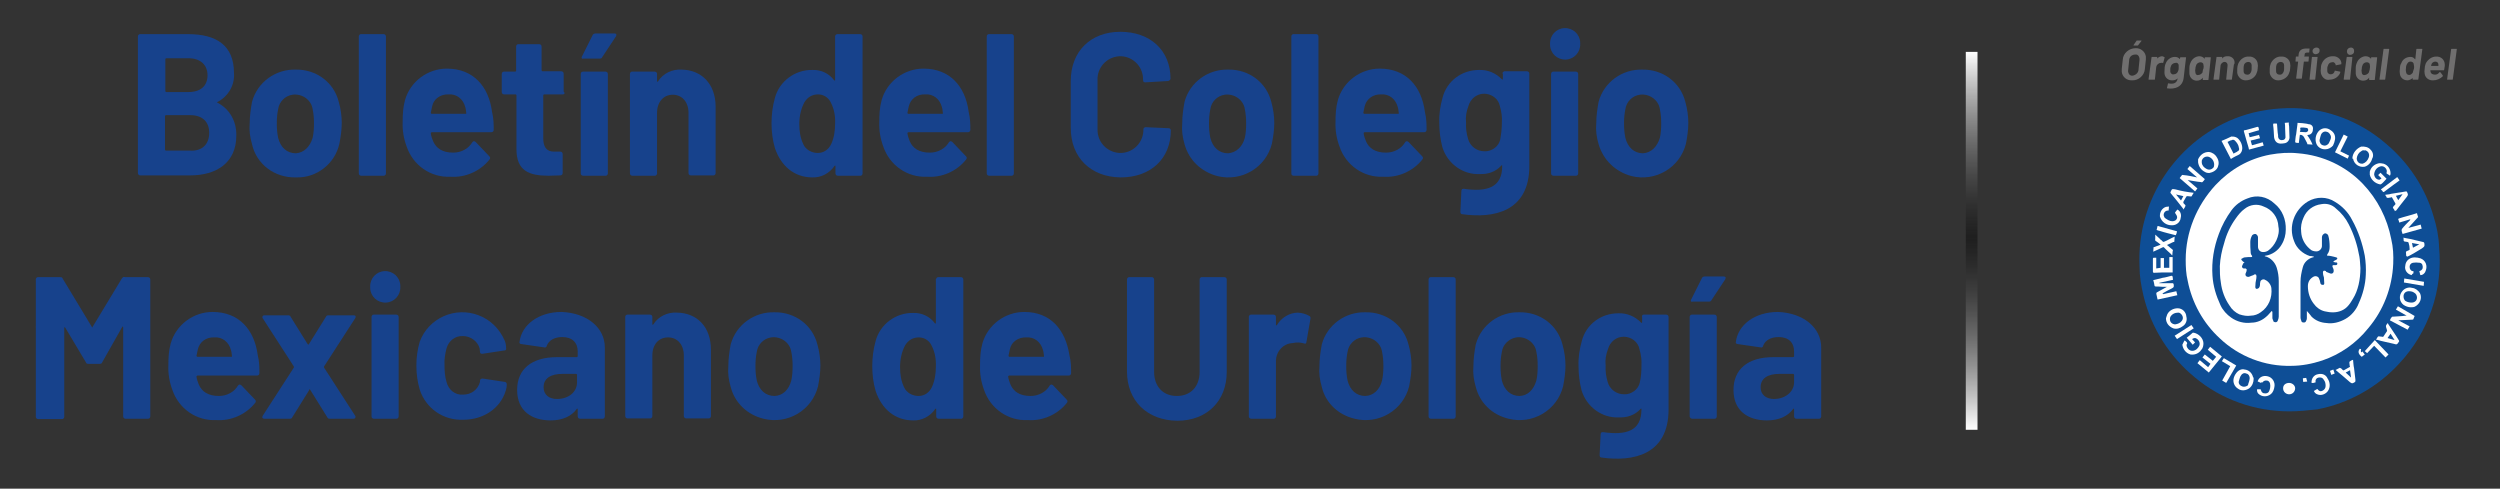 <?xml version="1.0" encoding="utf-8"?>
<!-- Generator: Adobe Illustrator 24.3.0, SVG Export Plug-In . SVG Version: 6.00 Build 0)  -->
<svg version="1.1" id="Layer_1" xmlns="http://www.w3.org/2000/svg" xmlns:xlink="http://www.w3.org/1999/xlink" x="0px" y="0px"
	 viewBox="0 0 746.9 146" style="enable-background:new 0 0 746.9 146;" xml:space="preserve">
<rect x="0" y="0" width="746.9" height="146" fill="#333333" stroke="none"/>
<style type="text/css">
	.st0{fill:#17428C;}
	.st1{fill:#706F6F;}
	.st2{fill:url(#SVGID_1_);}
	.st3{fill:url(#SVGID_2_);}
	.st4{fill:#0E4E96;}
	.st5{fill:#FFFFFF;}
</style>
<g id="Layer_2_1_">
	<g id="Capa_1">
		<g>
			<path class="st0" d="M65,30.7c3.7,1.9,5.7,5.7,5.6,9.8c0,8.2-6,11.9-13.8,11.9H41.9c-0.4,0-0.7-0.3-0.7-0.7l0,0V10.9
				c0-0.4,0.3-0.7,0.6-0.7l0,0h14.4c8.5,0,13.7,3.4,13.7,11.6c0.3,3.7-1.8,7.1-5,8.7C64.8,30.6,64.8,30.6,65,30.7z M49.4,17.8v9.4
				c0,0.1,0.1,0.3,0.3,0.3l0,0h6.6c3.7,0,5.7-1.9,5.7-5s-2.1-5.1-5.7-5.1h-6.6C49.4,17.5,49.4,17.5,49.4,17.8L49.4,17.8z M62.5,39.7
				c0-3.4-2.1-5.3-5.7-5.3h-7.2c-0.1,0-0.3,0.1-0.3,0.3l0,0v10c0,0.1,0.1,0.3,0.3,0.3l0,0h7.2C60.4,45.2,62.5,43.1,62.5,39.7
				L62.5,39.7z"/>
			<path class="st0" d="M75.3,43.1c-0.6-2.1-0.9-4.1-0.7-6.2c0-2.2,0.3-4.3,0.7-6.5c1.6-5.9,7.1-9.8,13.1-9.6
				c6-0.1,11.3,3.7,12.8,9.6c0.6,2.1,0.9,4.3,0.9,6.3c0,2.1-0.3,4.1-0.7,6.2c-1.3,6-6.8,10.3-12.9,10.1C82,53.2,76.6,49,75.3,43.1z
				 M93.4,41.2c0.3-1.3,0.4-2.8,0.4-4.3c0-1.5-0.1-2.9-0.4-4.3c-0.4-2.8-3.2-4.7-6-4.3c-2.2,0.3-4,2.1-4.3,4.3
				c-0.3,1.5-0.4,2.8-0.4,4.3c0,1.5,0.1,2.8,0.4,4.3c0.7,2.8,2.6,4.6,5.3,4.6C90.9,45.6,92.6,43.8,93.4,41.2z"/>
			<path class="st0" d="M107.2,51.8V10.9c0-0.4,0.3-0.7,0.6-0.7l0,0h6.8c0.4,0,0.7,0.3,0.7,0.7l0,0v40.9c0,0.4-0.3,0.7-0.6,0.7l0,0
				h-6.8C107.5,52.5,107.2,52.2,107.2,51.8L107.2,51.8z"/>
			<path class="st0" d="M147.5,38.8c0,0.4-0.3,0.7-0.7,0.7l0,0h-17.8c-0.1,0-0.3,0.1-0.3,0.3c0.1,0.9,0.4,1.6,0.7,2.4
				c0.9,2.1,2.8,3.4,6,3.4c2.4,0,4.6-1.2,5.7-3.1c0.3-0.4,0.6-0.4,1-0.1l4.1,4.3c0.3,0.3,0.3,0.7,0,1l0,0c-2.8,3.5-7.2,5.4-11.6,5.1
				c-5.9,0.3-11.2-3.4-13.1-9c-0.9-2.4-1.3-4.9-1.2-7.4c0-2.2,0.1-4.3,0.7-6.5c1.6-5.6,6.8-9.4,12.5-9.4c7.9,0,12.5,5.3,13.5,12.9
				C147.5,35.5,147.5,37.2,147.5,38.8z M129.1,31.8c-0.1,0.6-0.3,1.3-0.4,1.9c0,0.1,0.1,0.3,0.3,0.3l0,0h10c0.1,0,0.3,0,0.3-0.1
				v-0.1c-0.1-0.7-0.1-1.2-0.3-1.8c-0.6-2.4-2.6-4-5-3.8C131.6,28.1,129.5,29.6,129.1,31.8L129.1,31.8z"/>
			<path class="st0" d="M168.2,28.2h-5.6c-0.1,0-0.3,0.1-0.3,0.3l0,0v12.8c0,2.6,1,4,3.2,4h1.9c0.4,0,0.7,0.3,0.7,0.7l0,0v5.7
				c0,0.4-0.3,0.7-0.7,0.7l0,0c-1.2,0-2.4,0.1-3.5,0.1c-5.9,0-9.6-1.5-9.6-7.9V28.5c0-0.1-0.1-0.3-0.3-0.3l0,0h-3.4
				c-0.4,0-0.7-0.3-0.7-0.7l0,0v-5.4c0-0.4,0.3-0.7,0.6-0.7l0,0h3.4c0.1,0,0.3-0.1,0.3-0.3l0,0v-7.2c0-0.4,0.3-0.7,0.6-0.7l0,0h6.3
				c0.4,0,0.7,0.3,0.7,0.7l0,0V21c0,0.1,0.1,0.3,0.3,0.3l0,0h5.6c0.4,0,0.7,0.3,0.7,0.7l0,0v5.4C168.9,27.8,168.6,28.2,168.2,28.2
				L168.2,28.2z"/>
			<path class="st0" d="M173.5,51.8V22.1c0-0.4,0.3-0.7,0.6-0.7l0,0h6.8c0.4,0,0.7,0.3,0.7,0.7l0,0v29.7c0,0.4-0.3,0.7-0.6,0.7l0,0
				h-6.8C173.8,52.5,173.5,52.2,173.5,51.8L173.5,51.8z M173.9,16.8l3.1-6.2c0.1-0.3,0.4-0.6,0.9-0.6h5.7c0.6,0,0.7,0.4,0.4,0.9
				l-4.1,6.2c-0.1,0.3-0.4,0.4-0.7,0.4h-4.9C173.8,17.7,173.6,17.2,173.9,16.8z"/>
			<path class="st0" d="M213.8,31.9v19.8c0,0.4-0.3,0.7-0.6,0.7l0,0h-6.8c-0.4,0-0.7-0.3-0.7-0.7l0,0V33.7c0-3.2-1.9-5.4-4.7-5.4
				c-2.8,0-4.7,2.2-4.7,5.4v18.1c0,0.4-0.3,0.7-0.6,0.7l0,0h-6.8c-0.4,0-0.7-0.3-0.7-0.7l0,0V22.1c0-0.4,0.3-0.7,0.6-0.7l0,0h6.8
				c0.4,0,0.7,0.3,0.7,0.7l0,0v2.1c0,0.3,0.1,0.3,0.3,0.1c1.5-2.4,4.3-3.7,7.1-3.5C209.5,20.9,213.8,25,213.8,31.9z"/>
			<path class="st0" d="M250.2,10.2h6.8c0.4,0,0.7,0.3,0.7,0.7l0,0v40.9c0,0.4-0.3,0.7-0.6,0.7l0,0h-6.8c-0.4,0-0.7-0.3-0.7-0.7l0,0
				v-2.1c0-0.3-0.1-0.3-0.3-0.1c-1.5,2.2-4,3.5-6.6,3.4c-5.4,0-9.4-3.4-11.2-8.8c-0.7-2.4-1-4.9-1-7.4s0.3-5,1-7.5
				c1.3-5,6-8.5,11.2-8.4c2.5-0.1,5,1,6.5,3.1c0.1,0.1,0.3,0.1,0.3-0.1V10.9C249.5,10.5,249.8,10.2,250.2,10.2L250.2,10.2z
				 M249.5,36.9c0.1-2.2-0.3-4.4-1.3-6.3c-0.7-1.5-2.2-2.4-3.8-2.4c-1.8,0-3.2,0.9-4.1,2.4c-1,1.9-1.5,4.1-1.5,6.5
				c0,2.1,0.3,4.1,1.2,6c0.7,1.6,2.5,2.6,4.3,2.6s3.2-1,4-2.6C249.2,41.2,249.5,39,249.5,36.9z"/>
			<path class="st0" d="M289.9,38.8c0,0.4-0.3,0.7-0.7,0.7l0,0h-17.8c-0.1,0-0.3,0.1-0.3,0.3c0.1,0.9,0.4,1.6,0.7,2.4
				c0.9,2.1,2.8,3.4,6,3.4c2.4,0,4.6-1.2,5.7-3.1c0.3-0.4,0.6-0.4,1-0.1l4.1,4.3c0.3,0.3,0.3,0.7,0,1l0,0c-2.8,3.5-7.2,5.4-11.6,5.1
				c-5.9,0.3-11.2-3.4-13.1-9c-0.9-2.4-1.3-4.9-1.2-7.4c0-2.2,0.1-4.3,0.7-6.5c1.6-5.6,6.8-9.4,12.5-9.4c7.9,0,12.5,5.3,13.5,12.9
				C289.9,35.5,289.9,37.2,289.9,38.8z M271.5,31.8c-0.1,0.6-0.3,1.3-0.4,1.9c0,0.1,0.1,0.3,0.3,0.3l0,0h10c0.1,0,0.3,0,0.3-0.1
				v-0.1c-0.1-0.7-0.1-1.2-0.3-1.8c-0.6-2.4-2.6-4-5-3.8C273.9,28.1,272,29.6,271.5,31.8L271.5,31.8z"/>
			<path class="st0" d="M294.8,51.8V10.9c0-0.4,0.3-0.7,0.6-0.7l0,0h6.8c0.4,0,0.7,0.3,0.7,0.7l0,0v40.9c0,0.4-0.3,0.7-0.6,0.7l0,0
				h-6.8C295.1,52.5,294.8,52.2,294.8,51.8L294.8,51.8z"/>
			<path class="st0" d="M319.9,38.2v-14c0-8.8,5.9-14.7,14.8-14.7c9,0,15,5.6,15,14c0,0.3-0.3,0.6-0.7,0.7l-6.8,0.4
				c-0.4,0-0.7-0.1-0.7-0.7c0.1-3.8-2.8-6.9-6.5-7.1c-3.8-0.1-6.9,2.8-7.1,6.5c0,0.1,0,0.4,0,0.6v14.7c-0.1,3.8,2.8,6.9,6.6,7.1
				c3.8,0.1,6.9-2.8,7.1-6.6c0-0.1,0-0.3,0-0.4c0-0.3,0.1-0.6,0.6-0.7h0.1l6.8,0.3c0.3,0,0.6,0.1,0.7,0.6l0,0c0,8.5-6,14.1-15,14.1
				C325.9,52.9,319.9,47.1,319.9,38.2z"/>
			<path class="st0" d="M353.9,43.1c-0.6-2.1-0.9-4.1-0.7-6.2c0-2.2,0.3-4.3,0.7-6.5c1.6-5.9,7.1-9.8,13.1-9.6
				c6-0.1,11.3,3.7,12.8,9.6c0.6,2.1,0.9,4.3,0.9,6.3c0,2.1-0.3,4.1-0.7,6.2c-1.8,7.2-9.1,11.5-16.3,9.7
				C358.8,51.3,355.2,47.8,353.9,43.1L353.9,43.1z M371.9,41.2c0.3-1.3,0.4-2.8,0.4-4.3c0-1.5-0.1-2.9-0.4-4.3
				c-0.4-2.8-3.2-4.7-6-4.3c-2.2,0.3-4,2.1-4.3,4.3c-0.3,1.5-0.4,2.8-0.4,4.3c0,1.5,0.1,2.8,0.4,4.3c0.7,2.8,2.6,4.6,5.3,4.6
				C369.4,45.6,371.2,43.8,371.9,41.2z"/>
			<path class="st0" d="M385.8,51.8V10.9c0-0.4,0.3-0.7,0.6-0.7l0,0h6.8c0.4,0,0.7,0.3,0.7,0.7l0,0v40.9c0,0.4-0.3,0.7-0.6,0.7l0,0
				h-6.8C386,52.5,385.8,52.2,385.8,51.8L385.8,51.8z"/>
			<path class="st0" d="M426.2,38.8c0,0.4-0.3,0.7-0.7,0.7l0,0h-17.8c-0.1,0-0.3,0.1-0.3,0.3c0.1,0.9,0.4,1.6,0.7,2.4
				c0.9,2.1,2.8,3.4,6,3.4c2.4,0,4.6-1.2,5.7-3.1c0.3-0.4,0.6-0.4,1-0.1l4.1,4.3c0.3,0.3,0.3,0.7,0,1l0,0c-2.8,3.5-7.2,5.4-11.6,5.1
				c-5.9,0.3-11.2-3.4-13.1-9c-0.9-2.4-1.3-4.9-1.2-7.4c0-2.2,0.1-4.3,0.7-6.5c1.6-5.6,6.8-9.4,12.5-9.4c7.9,0,12.5,5.3,13.5,12.9
				C426.2,35.5,426.2,37.2,426.2,38.8z M407.7,31.8c-0.1,0.6-0.3,1.3-0.4,1.9c0,0.1,0.1,0.3,0.3,0.3l0,0h10c0.1,0,0.3,0,0.3-0.1
				v-0.1c-0.1-0.7-0.1-1.2-0.3-1.8c-0.6-2.4-2.6-4-5-3.8C410.2,28.1,408.2,29.6,407.7,31.8z"/>
			<path class="st0" d="M449.4,21.3h6.8c0.4,0,0.7,0.3,0.7,0.7l0,0v27.6c0,13.7-10.7,15.7-20,14.4c-0.4,0-0.6-0.3-0.6-0.7l0.3-6.2
				c0-0.6,0.3-0.7,0.7-0.7c6.9,1,11.5-0.3,11.5-6.8c0-0.3-0.1-0.3-0.3-0.1c-1.6,1.8-4,2.6-6.3,2.5c-5.1,0.3-9.8-3.1-11.3-8.1
				c-0.6-2.4-0.9-4.7-0.9-7.2c-0.1-2.6,0.3-5.1,1-7.6c1.3-4.9,5.7-8.2,10.9-8.2c2.5-0.1,5,0.9,6.8,2.8c0.1,0.1,0.3,0.1,0.3-0.1v-1.5
				C448.7,21.8,449,21.5,449.4,21.3C449.3,21.3,449.3,21.3,449.4,21.3z M448.7,36.6c0.1-1.6-0.1-3.2-0.6-4.9
				c-0.4-2.2-2.5-3.7-4.7-3.7s-4.1,1.5-4.7,3.7c-0.6,1.6-0.9,3.2-0.7,4.9c-0.1,1.6,0.1,3.2,0.6,4.9c0.6,2.2,2.6,3.7,4.9,3.7
				c2.2,0.1,4.3-1.5,4.7-3.5C448.5,40,448.7,38.4,448.7,36.6L448.7,36.6z"/>
			<path class="st0" d="M463.1,13.1c-0.1-2.5,1.8-4.6,4.3-4.7c2.5-0.1,4.6,1.8,4.7,4.3c0,0.1,0,0.3,0,0.4c0.1,2.5-1.8,4.6-4.3,4.7
				c-2.5,0.1-4.6-1.8-4.7-4.3C463.1,13.4,463.1,13.3,463.1,13.1z M463.4,51.8V22.1c0-0.4,0.3-0.7,0.6-0.7l0,0h6.8
				c0.4,0,0.7,0.3,0.7,0.7l0,0v29.7c0,0.4-0.3,0.7-0.6,0.7l0,0h-6.8C463.7,52.5,463.4,52.2,463.4,51.8L463.4,51.8z"/>
			<path class="st0" d="M477.6,43.1c-0.6-2.1-0.9-4.1-0.7-6.2c0-2.2,0.3-4.3,0.7-6.5c1.6-5.9,7.1-9.8,13.1-9.6
				c6-0.1,11.3,3.7,12.8,9.6c0.6,2.1,0.9,4.3,0.9,6.3c0,2.1-0.3,4.1-0.7,6.2c-1.8,7.2-9.1,11.5-16.3,9.7
				C482.6,51.3,479,47.8,477.6,43.1L477.6,43.1z M495.9,41.2c0.3-1.3,0.4-2.8,0.4-4.3c0-1.5-0.1-2.9-0.4-4.3c-0.4-2.8-3.2-4.7-6-4.3
				c-2.2,0.3-4,2.1-4.3,4.3c-0.3,1.5-0.4,2.8-0.4,4.3c0,1.5,0.1,2.8,0.4,4.3c0.7,2.8,2.6,4.6,5.3,4.6
				C493.4,45.6,495.1,43.8,495.9,41.2L495.9,41.2z"/>
		</g>
		<g>
			<path class="st0" d="M37.4,82.8h6.8c0.4,0,0.7,0.3,0.7,0.7l0,0v40.9c0,0.4-0.3,0.7-0.6,0.7l0,0h-6.8c-0.4,0-0.7-0.3-0.7-0.7l0,0
				V97.8c0-0.3-0.3-0.3-0.3-0.1l-6,10.6c-0.1,0.3-0.4,0.4-0.7,0.4h-3.4c-0.3,0-0.7-0.1-0.7-0.4l-6.2-10.4c-0.1-0.3-0.3-0.1-0.3,0.1
				v26.5c0,0.4-0.3,0.7-0.6,0.7l0,0h-7.2c-0.4,0-0.7-0.3-0.7-0.7l0,0V83.5c0-0.4,0.3-0.7,0.6-0.7l0,0H18c0.3,0,0.7,0.1,0.7,0.4
				l8.7,14.4c0.1,0.3,0.3,0.3,0.3,0l8.7-14.4C36.6,82.9,36.9,82.6,37.4,82.8z"/>
			<path class="st0" d="M77.5,111.5c0,0.4-0.3,0.7-0.7,0.7l0,0H59c-0.1,0-0.3,0.1-0.3,0.3c0.1,0.9,0.4,1.6,0.7,2.4
				c0.9,2.1,2.8,3.4,6,3.4c2.4,0,4.6-1.2,5.7-3.1c0.3-0.4,0.6-0.4,1-0.1l4.1,4.3c0.3,0.3,0.3,0.7,0,1l0,0c-2.8,3.5-7.2,5.4-11.6,5.1
				c-5.9,0.3-11.2-3.4-13.1-9c-0.9-2.4-1.3-4.9-1.2-7.4c0-2.2,0.1-4.3,0.7-6.5c1.6-5.6,6.8-9.4,12.5-9.4c7.9,0,12.5,5.3,13.5,12.9
				C77.5,108.1,77.5,109.7,77.5,111.5z M59.1,104.4c-0.1,0.6-0.3,1.3-0.4,1.9c0,0.1,0.1,0.3,0.3,0.3l0,0h10c0.1,0,0.3,0,0.3-0.1
				v-0.1c-0.1-0.7-0.1-1.2-0.3-1.8c-0.6-2.4-2.6-4-5-3.8C61.5,100.7,59.6,102.2,59.1,104.4z"/>
			<path class="st0" d="M78.5,124.2l9.3-14.4c0-0.1,0-0.3,0-0.3l-9.3-14.4c-0.3-0.4,0-0.9,0.4-0.9h7.2c0.3,0,0.6,0.1,0.7,0.4
				l5.1,8.2c0.1,0.1,0.3,0.3,0.4,0l5.1-8.2c0.1-0.3,0.4-0.4,0.7-0.4h7.6c0.6,0,0.7,0.4,0.4,0.9l-9.3,14.4c0,0.1,0,0.3,0,0.3
				l9.3,14.4c0.3,0.4,0,0.9-0.4,0.9h-7.2c-0.3,0-0.6-0.1-0.7-0.4l-5.1-8.2c-0.1-0.3-0.3-0.3-0.3,0l-5.1,8.2
				c-0.1,0.3-0.4,0.4-0.7,0.4h-7.6C78.4,125.1,78.2,124.7,78.5,124.2z"/>
			<path class="st0" d="M110.6,85.7c-0.1-2.5,1.8-4.6,4.3-4.7c2.5-0.1,4.6,1.8,4.7,4.3c0,0.1,0,0.3,0,0.4c0.1,2.5-1.8,4.6-4.3,4.7
				c-2.5,0.1-4.6-1.8-4.7-4.3C110.6,86,110.6,85.9,110.6,85.7z M111,124.4V94.7c0-0.4,0.3-0.7,0.6-0.7l0,0h6.8
				c0.4,0,0.7,0.3,0.7,0.7l0,0v29.7c0,0.4-0.3,0.7-0.6,0.7l0,0h-6.8C111.3,125.1,111,124.8,111,124.4L111,124.4z"/>
			<path class="st0" d="M125.4,116.4c-0.7-2.4-1-4.7-1-7.2c0-2.4,0.3-4.7,1-7.1c2.6-7.1,10.6-10.6,17.6-7.9c3.5,1.3,6.3,4.1,7.8,7.6
				c0.3,0.7,0.4,1.5,0.4,2.2c0.1,0.3-0.1,0.7-0.4,0.7c0,0,0,0-0.1,0l-6.6,1c-0.4,0-0.7-0.1-0.7-0.6l-0.1-1c-0.6-2.2-2.8-3.7-5-3.7
				c-2.4-0.1-4.3,1.5-4.9,3.7c-0.4,1.6-0.7,3.2-0.6,5c0,1.6,0.1,3.4,0.6,5c0.6,2.4,2.6,4,5,3.8c2.4,0,4.4-1.5,5-3.8
				c0-0.1,0-0.3,0-0.3v-0.1c0-0.3,0.3-0.6,0.7-0.6h0.1l6.6,1c0.3,0,0.6,0.3,0.6,0.7c0,0,0,0,0,0.1c0,0.6-0.1,1.2-0.3,1.8
				c-1.6,5.4-6.8,8.7-12.6,8.7C132.5,125.7,127.2,122,125.4,116.4z"/>
			<path class="st0" d="M180.7,103.8v20.6c0,0.4-0.3,0.7-0.6,0.7l0,0h-6.8c-0.4,0-0.7-0.3-0.7-0.7l0,0v-2.1c0-0.3-0.1-0.3-0.3-0.1
				c-1.6,2.2-4.3,3.4-7.8,3.4c-5.6,0-10-2.8-10-9.1c0-6.2,4.3-9.8,11.9-9.8h5.9c0.1,0,0.3-0.1,0.3-0.3l0,0V105
				c0-2.6-1.6-4.3-4.6-4.3c-2.4,0-4,1-4.6,2.5c-0.1,0.4-0.3,0.7-0.7,0.6l-6.9-1c-0.4,0-0.7-0.3-0.6-0.6c0.6-5.1,5.6-9,12.6-9
				C175.4,93.5,180.7,97.9,180.7,103.8z M172.4,114.2V112c0-0.1-0.1-0.3-0.3-0.3l0,0H168c-3.4,0-5.6,1.3-5.6,4c0,2.2,1.6,3.5,4,3.5
				C169.8,119.2,172.4,117.2,172.4,114.2L172.4,114.2z"/>
			<path class="st0" d="M212.4,104.5v19.8c0,0.4-0.3,0.7-0.6,0.7l0,0h-6.8c-0.4,0-0.7-0.3-0.7-0.7l0,0v-18.1c0-3.2-1.9-5.4-4.7-5.4
				s-4.7,2.1-4.7,5.4v18.1c0,0.4-0.3,0.7-0.6,0.7l0,0h-6.8c-0.4,0-0.7-0.3-0.7-0.7l0,0V94.7c0-0.4,0.3-0.7,0.6-0.7l0,0h6.8
				c0.4,0,0.7,0.3,0.7,0.7l0,0v2.1c0,0.3,0.1,0.3,0.3,0.1c1.5-2.4,4.3-3.7,7.1-3.5C208.2,93.5,212.4,97.6,212.4,104.5z"/>
			<path class="st0" d="M218.3,115.6c-0.6-2.1-0.9-4.1-0.7-6.2c0-2.2,0.3-4.3,0.7-6.5c1.6-5.9,7.1-9.8,13.1-9.6
				c6-0.1,11.3,3.7,12.8,9.6c0.6,2.1,0.9,4.3,0.9,6.3s-0.3,4.1-0.7,6.2c-1.8,7.2-9.1,11.5-16.3,9.7
				C223.2,123.9,219.5,120.3,218.3,115.6L218.3,115.6z M236.4,113.7c0.3-1.3,0.4-2.8,0.4-4.3s-0.1-2.9-0.4-4.3
				c-0.4-2.8-3.2-4.7-6-4.3c-2.2,0.3-4,2.1-4.3,4.3c-0.3,1.5-0.4,2.8-0.4,4.3s0.1,2.8,0.4,4.3c0.7,2.8,2.6,4.6,5.3,4.6
				C233.9,118.2,235.7,116.4,236.4,113.7z"/>
			<path class="st0" d="M280.3,82.8h6.8c0.4,0,0.7,0.3,0.7,0.7l0,0v40.9c0,0.4-0.3,0.7-0.6,0.7l0,0h-6.8c-0.4,0-0.7-0.3-0.7-0.7l0,0
				v-2.1c0-0.3-0.1-0.3-0.3-0.1c-1.5,2.2-4,3.5-6.6,3.4c-5.4,0-9.4-3.4-11.2-8.8c-0.7-2.4-1-4.9-1-7.4c0-2.5,0.3-5,1-7.5
				c1.3-5,6-8.5,11.2-8.4c2.5-0.1,5,1,6.5,3.1c0.1,0.1,0.3,0.1,0.3-0.1V83.4C279.8,83.1,279.9,82.8,280.3,82.8L280.3,82.8z
				 M279.6,109.5c0.1-2.2-0.3-4.4-1.3-6.3c-0.7-1.5-2.2-2.4-3.8-2.4c-1.8,0-3.2,0.9-4.1,2.4c-1,1.9-1.5,4.1-1.5,6.5
				c0,2.1,0.3,4.1,1.2,6c0.7,1.6,2.5,2.6,4.3,2.6c1.8,0,3.2-1,4-2.6C279.3,113.7,279.6,111.6,279.6,109.5L279.6,109.5z"/>
			<path class="st0" d="M320,111.5c0,0.4-0.3,0.7-0.7,0.7l0,0h-17.8c-0.1,0-0.3,0.1-0.3,0.3c0.1,0.9,0.4,1.6,0.7,2.4
				c0.9,2.1,2.8,3.4,6,3.4c2.4,0,4.6-1.2,5.7-3.1c0.3-0.4,0.6-0.4,1-0.1l4.1,4.3c0.3,0.3,0.3,0.7,0,1l0,0c-2.8,3.5-7.2,5.4-11.6,5.1
				c-5.9,0.3-11.2-3.4-13.1-9c-0.9-2.4-1.3-4.9-1.2-7.4c0-2.2,0.1-4.3,0.7-6.5c1.6-5.6,6.8-9.4,12.5-9.4c7.9,0,12.3,5.3,13.5,12.9
				C320,108.1,320,109.7,320,111.5z M301.7,104.4c-0.1,0.6-0.3,1.3-0.4,1.9c0,0.1,0.1,0.3,0.3,0.3l0,0h10c0.1,0,0.3,0,0.3-0.1v-0.1
				c-0.1-0.7-0.1-1.2-0.3-1.8c-0.6-2.4-2.6-4-5-3.8C304.2,100.7,302.1,102.2,301.7,104.4L301.7,104.4z"/>
			<path class="st0" d="M336.7,111V83.5c0-0.4,0.3-0.7,0.6-0.7l0,0h6.8c0.4,0,0.7,0.3,0.7,0.7l0,0v27.6c0,4.3,2.6,7.2,6.8,7.2
				s6.8-2.9,6.8-7.2V83.5c0-0.4,0.3-0.7,0.6-0.7l0,0h6.8c0.4,0,0.7,0.3,0.7,0.7l0,0v27.6c0,8.7-5.9,14.6-14.8,14.6
				C342.7,125.6,336.7,119.7,336.7,111z"/>
			<path class="st0" d="M391.2,94.4c0.3,0.1,0.4,0.6,0.3,0.9l-1.2,6.9c0,0.4-0.3,0.6-0.7,0.4c-1-0.3-2.2-0.4-3.4-0.1
				c-2.8,0.1-5,2.5-5,5.4v16.5c0,0.4-0.3,0.7-0.6,0.7l0,0h-6.8c-0.4,0-0.7-0.3-0.7-0.7l0,0V94.7c0-0.4,0.3-0.7,0.6-0.7l0,0h6.8
				c0.4,0,0.7,0.3,0.7,0.7l0,0V97c0,0.3,0.1,0.3,0.3,0.1c1.3-2.2,3.8-3.7,6.3-3.7C389,93.5,390.2,93.8,391.2,94.4z"/>
			<path class="st0" d="M394.9,115.6c-0.6-2.1-0.9-4.1-0.7-6.2c0-2.2,0.3-4.3,0.7-6.5c1.6-5.9,7.1-9.8,13.1-9.6
				c6-0.1,11.3,3.7,12.8,9.6c0.6,2.1,0.9,4.3,0.9,6.3s-0.3,4.1-0.7,6.2c-1.8,7.2-9.1,11.5-16.3,9.7
				C399.7,123.9,396,120.3,394.9,115.6L394.9,115.6z M412.9,113.7c0.3-1.3,0.4-2.8,0.4-4.3s-0.1-2.9-0.4-4.3c-0.4-2.8-3.2-4.7-6-4.3
				c-2.2,0.3-4,2.1-4.3,4.3c-0.3,1.5-0.4,2.8-0.4,4.3s0.1,2.8,0.4,4.3c0.7,2.8,2.6,4.6,5.3,4.6C410.4,118.2,412.2,116.4,412.9,113.7
				z"/>
			<path class="st0" d="M426.8,124.4V83.5c0-0.4,0.3-0.7,0.6-0.7l0,0h6.8c0.4,0,0.7,0.3,0.7,0.7l0,0v40.9c0,0.4-0.3,0.7-0.6,0.7l0,0
				h-6.8C427.1,125.1,426.8,124.8,426.8,124.4L426.8,124.4z"/>
			<path class="st0" d="M440.9,115.6c-0.6-2.1-0.9-4.1-0.7-6.2c0-2.2,0.3-4.3,0.7-6.5c1.6-5.9,7.1-9.8,13.1-9.6
				c6-0.1,11.3,3.7,12.8,9.6c0.6,2.1,0.9,4.3,0.9,6.3s-0.3,4.1-0.7,6.2c-1.8,7.2-9.1,11.5-16.3,9.7
				C445.7,123.9,442.1,120.3,440.9,115.6L440.9,115.6z M459,113.7c0.3-1.3,0.4-2.8,0.4-4.3s-0.1-2.9-0.4-4.3c-0.4-2.8-3.2-4.7-6-4.3
				c-2.2,0.4-4,2.1-4.3,4.3c-0.3,1.5-0.4,2.8-0.4,4.3s0.1,2.8,0.4,4.3c0.7,2.8,2.6,4.6,5.3,4.6C456.5,118.2,458.2,116.4,459,113.7z"
				/>
			<path class="st0" d="M491,94h6.8c0.4,0,0.7,0.3,0.7,0.7l0,0v27.6c0,13.7-10.7,15.7-20,14.4c-0.4,0-0.6-0.3-0.6-0.7l0.3-6.2
				c0-0.6,0.3-0.7,0.7-0.7c6.9,1,11.5-0.3,11.5-6.8c0-0.3-0.1-0.3-0.3-0.1c-1.6,1.8-4,2.6-6.3,2.5c-5.1,0.3-9.8-3.1-11.3-8.1
				c-0.6-2.4-0.9-4.7-0.9-7.2c-0.1-2.6,0.3-5.1,1-7.6c1.3-4.9,5.7-8.2,10.9-8.2c2.5-0.1,5,0.9,6.8,2.8c0.1,0.1,0.3,0.1,0.3-0.1v-1.5
				C490.4,94.4,490.7,94,491,94L491,94z M490.4,109.2c0.1-1.6-0.1-3.2-0.6-4.9c-0.4-2.2-2.5-3.7-4.7-3.7s-4.1,1.5-4.7,3.7
				c-0.6,1.6-0.9,3.2-0.7,4.9c-0.1,1.6,0.1,3.2,0.6,4.9c0.6,2.2,2.6,3.7,4.9,3.7c2.2,0.1,4.3-1.5,4.7-3.5
				C490.3,112.6,490.4,111,490.4,109.2L490.4,109.2z"/>
			<path class="st0" d="M504.8,124.4V94.7c0-0.4,0.3-0.7,0.6-0.7l0,0h6.8c0.4,0,0.7,0.3,0.7,0.7l0,0v29.7c0,0.4-0.3,0.7-0.6,0.7l0,0
				h-6.8C505.3,125.1,504.8,124.8,504.8,124.4L504.8,124.4z M505.3,89.4l3.1-6.2c0.1-0.3,0.4-0.6,0.9-0.6h5.7c0.6,0,0.7,0.4,0.4,0.9
				l-4.1,6.2c-0.1,0.3-0.4,0.4-0.7,0.4h-4.9C505.1,90.3,505,89.8,505.3,89.4L505.3,89.4z"/>
			<path class="st0" d="M544.1,103.8v20.6c0,0.4-0.3,0.7-0.6,0.7l0,0h-6.8c-0.4,0-0.7-0.3-0.7-0.7l0,0v-2.1c0-0.3-0.1-0.3-0.3-0.1
				c-1.6,2.2-4.3,3.4-7.8,3.4c-5.6,0-10-2.8-10-9.1c0-6.2,4.3-9.8,11.9-9.8h5.9c0.1,0,0.3-0.1,0.3-0.3l0,0V105
				c0-2.6-1.6-4.3-4.6-4.3c-2.4,0-4,1-4.6,2.5c-0.1,0.4-0.3,0.7-0.7,0.6l-6.9-1c-0.4,0-0.7-0.3-0.6-0.6c0.6-5.1,5.6-9,12.6-9
				C538.8,93.5,544.1,97.9,544.1,103.8z M536,114.2V112c0-0.1-0.1-0.3-0.3-0.3l0,0h-4.1c-3.4,0-5.6,1.3-5.6,4c0,2.2,1.6,3.5,4,3.5
				C533.2,119.2,536,117.2,536,114.2z"/>
		</g>
		<g>
			<path class="st1" d="M633.9,20.6l0.3-2.8c0.1-1.9,1.9-3.4,3.8-3.4c1.5-0.1,2.9,1,3.1,2.5c0,0.3,0,0.6,0,0.9l-0.3,2.8
				c-0.1,1.9-1.9,3.5-3.8,3.4c-1.6,0.1-2.9-1-3.1-2.5C633.9,21.2,633.9,20.9,633.9,20.6z M638.9,20.8l0.3-2.9
				c0.1-0.7-0.3-1.5-0.9-1.6c-0.1,0-0.3,0-0.4,0c-1,0-1.8,0.7-1.8,1.8l-0.3,2.9c-0.1,0.7,0.3,1.5,1,1.6c0.1,0,0.3,0,0.4,0
				C638.2,22.4,638.9,21.6,638.9,20.8L638.9,20.8z M637.4,13.5l0.9-1.3c0-0.1,0.1-0.1,0.1-0.1h1.3c0.1,0,0.1,0.1,0.1,0.1l-1,1.3
				l-0.1,0.1h-1C637.4,13.7,637.4,13.5,637.4,13.5L637.4,13.5z"/>
			<path class="st1" d="M646.7,17.1v0.1l-0.4,1.5c0,0,0,0.1-0.1,0.1l0,0c-0.3,0-0.4-0.1-0.7,0c-0.6,0-1.2,0.6-1.3,1.2l-0.4,3.7
				c0,0.1-0.1,0.1-0.1,0.1H642c-0.1,0-0.1,0-0.1-0.1l0,0l0.9-6.6c0-0.1,0.1-0.1,0.1-0.1l0,0h1.5c0,0,0.1,0,0.1,0.1l0,0v0.4
				c0,0,0,0.1,0,0c0.3-0.4,0.9-0.7,1.5-0.7C646.2,16.9,646.4,16.9,646.7,17.1z"/>
			<path class="st1" d="M651.5,17.1h1.5c0,0,0.1,0,0.1,0.1l0,0l-0.7,6c-0.3,2.9-2.8,3.5-4.9,3.2c-0.1,0-0.1-0.1-0.1-0.1l0,0l0.3-1.3
				c0-0.1,0.1-0.1,0.1-0.1l0,0c1.5,0.3,2.6,0,2.8-1.5l0,0c-0.4,0.4-0.9,0.6-1.5,0.6c-1.2,0.1-2.2-0.7-2.4-1.8c-0.1-0.6,0-1,0-1.6
				c0-0.6,0.1-1.2,0.4-1.8c0.4-1,1.5-1.8,2.6-1.8c0.6,0,1,0.1,1.5,0.6h0.1v-0.3C651.4,17.1,651.4,17.1,651.5,17.1z M650.9,20.5
				c0-0.3,0-0.7,0-1c0-0.4-0.4-0.9-1-0.7c-0.4,0-1,0.3-1.2,0.7c-0.1,0.3-0.3,0.7-0.3,1s0,0.7,0,1c0.1,0.4,0.6,0.9,1,0.7
				c0.6,0,1-0.3,1.2-0.7C650.8,21.2,650.9,20.8,650.9,20.5z"/>
			<path class="st1" d="M658.9,17.1h1.5c0,0,0.1,0,0.1,0.1l0,0l-0.7,6.6c0,0.1-0.1,0.1-0.1,0.1h-1.5c0,0-0.1,0-0.1-0.1l0,0v-0.6l0,0
				c-0.4,0.6-1,0.9-1.8,0.9c-1.2,0-2.1-0.9-2.2-2.1c0-0.6,0-1,0-1.6s0.1-1.2,0.4-1.8c0.4-1,1.5-1.8,2.6-1.8c0.6,0,1.2,0.3,1.5,0.7
				c0,0,0,0,0.1,0v-0.4C658.6,17.1,658.7,17.1,658.9,17.1z M658.3,20.5c0.1-0.4,0.1-0.7,0-1.2c0-0.4-0.4-0.7-0.9-0.7
				c-0.4,0-1,0.3-1.2,0.7c-0.1,0.3-0.3,0.7-0.3,1.2c-0.1,0.4-0.1,0.7,0,1.2c0,0.4,0.4,0.9,0.9,0.7c0.4,0,0.9-0.3,1.2-0.7
				C658.1,21.2,658.1,20.9,658.3,20.5z"/>
			<path class="st1" d="M667.4,19.3l-0.6,4.4c0,0.1-0.1,0.1-0.1,0.1h-1.5c-0.1,0-0.1,0-0.1-0.1l0,0l0.4-4c0.1-0.7-0.3-1.2-0.9-1.2
				s-1.2,0.6-1.2,1.2l-0.4,4c0,0.1-0.1,0.1-0.1,0.1h-1.5c-0.1,0-0.1,0-0.1-0.1l0,0l0.9-6.6c0-0.1,0.1-0.1,0.1-0.1l0,0h1.5
				c0,0,0.1,0,0.1,0.1l0,0v0.4c0,0,0,0.1,0,0c0.4-0.6,1-0.7,1.6-0.7c1-0.1,2.1,0.7,2.1,1.8C667.6,18.8,667.6,19.1,667.4,19.3z"/>
			<path class="st1" d="M668.4,21.8c0-0.4,0-0.9,0-1.3s0.1-1,0.3-1.5c0.6-1.3,1.8-2.2,3.2-2.1c1.3-0.1,2.5,0.9,2.6,2.1
				c0.1,0.4,0.1,0.9,0,1.5c0,0.4-0.1,0.9-0.3,1.3c-0.4,1.3-1.8,2.2-3.2,2.2C669.8,24.1,668.6,23.1,668.4,21.8z M672.6,21.3
				c0.1-0.3,0.1-0.6,0.1-0.9c0-0.3,0-0.6,0-0.9c0-0.6-0.4-1-1-1c-0.6,0-1.2,0.4-1.3,1c-0.1,0.3-0.1,0.6-0.1,0.9s0,0.6,0,0.9
				c0,0.6,0.4,1,1,1C672,22.4,672.4,21.9,672.6,21.3L672.6,21.3z"/>
			<path class="st1" d="M678.1,21.8c0-0.4,0-0.9,0-1.3s0.1-1,0.3-1.5c0.6-1.3,1.8-2.2,3.2-2.1c1.3-0.1,2.5,0.9,2.6,2.1
				c0.1,0.4,0.1,0.9,0,1.5c0,0.4-0.1,0.9-0.3,1.3c-0.4,1.3-1.8,2.2-3.2,2.2C679.5,24.1,678.3,23.1,678.1,21.8z M682.3,21.3
				c0.1-0.3,0.1-0.6,0.1-0.9c0-0.3,0-0.6,0-0.9c0-0.6-0.4-1-1-1s-1.2,0.4-1.3,1c-0.1,0.3-0.1,0.6-0.1,0.9s0,0.6,0,0.9
				c0,0.6,0.4,1,1,1C681.7,22.4,682.1,21.9,682.3,21.3L682.3,21.3z"/>
			<path class="st1" d="M688.4,16.9L688.4,16.9h1.3c0.1,0,0.1,0,0.1,0.1l0,0l-0.1,1.3c0,0.1-0.1,0.1-0.1,0.1h-1.2c0,0,0,0-0.1,0
				l-0.6,5c0,0.1-0.1,0.1-0.1,0.1h-1.5c0,0-0.1,0-0.1-0.1l0,0l0.6-5l0,0l0,0h-0.7c0,0-0.1,0-0.1-0.1l0,0l0.1-1.3
				c0-0.1,0.1-0.1,0.1-0.1l0,0h0.7l0,0l0,0v-0.3c0.1-1.6,0.9-2.2,2.8-2.1h0.4c0.1,0,0.1,0,0.1,0.1l0,0l-0.1,1c0,0.1-0.1,0.1-0.1,0.1
				h-0.4c-0.6,0-0.9,0.1-0.9,0.9L688.4,16.9z M690,23.7l0.7-6.6c0-0.1,0.1-0.1,0.1-0.1h1.5c0,0,0.1,0,0.1,0.1l0,0l-0.7,6.6
				c0,0.1-0.1,0.1-0.1,0.1h-1.5C690,23.8,690,23.8,690,23.7L690,23.7L690,23.7z M690.9,15.2c0-0.6,0.6-1,1.2-1
				c0.4,0,0.9,0.3,0.9,0.7c0,0.1,0,0.1,0,0.3c0,0.6-0.6,1-1.2,1c-0.4,0-0.9-0.3-0.9-0.9C690.9,15.3,690.9,15.3,690.9,15.2
				L690.9,15.2z"/>
			<path class="st1" d="M693.4,21.9c-0.1-0.6-0.1-1,0-1.6c0-0.6,0.1-1,0.4-1.6c0.6-1.2,1.8-1.9,3.1-1.9c1.2-0.1,2.4,0.7,2.6,1.9
				c0,0.1,0,0.3,0,0.4s0,0.1-0.1,0.1l-1.5,0.3c-0.1,0-0.1,0-0.1-0.1v-0.1c-0.1-0.4-0.6-0.9-1-0.7c-0.6,0-1,0.3-1.2,0.7
				c-0.1,0.3-0.3,0.7-0.3,1c0,0.3,0,0.7,0,1c0,0.4,0.4,0.9,1,0.9s1-0.3,1.2-0.9c0,0,0,0,0-0.1l0,0c0-0.1,0.1-0.1,0.1-0.1l1.5,0.3
				c0.1,0,0.1,0.1,0.1,0.1l0,0c0,0.1-0.1,0.3-0.1,0.4c-0.6,1.2-1.8,1.9-3.1,1.9C694.9,24.1,693.7,23.2,693.4,21.9z"/>
			<path class="st1" d="M700.2,23.7l0.9-6.6c0-0.1,0.1-0.1,0.1-0.1l0,0h1.5c0,0,0.1,0,0.1,0.1l0,0l-0.7,6.6c0,0.1-0.1,0.1-0.1,0.1
				h-1.5C700.2,23.8,700.2,23.8,700.2,23.7L700.2,23.7z M701.2,15.2c0-0.6,0.6-1,1.2-1c0.4,0,0.9,0.3,0.9,0.9c0,0.1,0,0.1,0,0.3
				c0,0.6-0.6,1-1.2,1c-0.4,0-0.9-0.3-0.9-0.9C701.1,15.3,701.2,15.3,701.2,15.2z"/>
			<path class="st1" d="M708.6,17.1h1.5c0,0,0.1,0,0.1,0.1l0,0l-0.7,6.6c0,0.1-0.1,0.1-0.1,0.1h-1.5c0,0-0.1,0-0.1-0.1l0,0v-0.6l0,0
				c-0.4,0.6-1,0.9-1.8,0.9c-1.2,0-2.1-0.9-2.2-2.1c0-0.6,0-1,0-1.6s0.1-1.2,0.4-1.8c0.4-1,1.5-1.8,2.6-1.8c0.6,0,1.2,0.3,1.5,0.7
				c0,0,0,0,0.1,0v-0.4C708.4,17.1,708.4,17.1,708.6,17.1z M708,20.5c0.1-0.4,0.1-0.7,0-1.2c0-0.4-0.4-0.7-0.9-0.7s-1,0.3-1.2,0.7
				c-0.1,0.3-0.3,0.7-0.3,1.2c-0.1,0.4-0.1,0.7,0,1.2c0,0.4,0.4,0.9,0.9,0.7c0.4,0,0.9-0.3,1.2-0.7C707.8,21.2,708,20.9,708,20.5z"
				/>
			<path class="st1" d="M710.9,23.7l1.2-9c0-0.1,0.1-0.1,0.1-0.1h1.5c0,0,0.1,0,0.1,0.1l0,0l-1.2,9c0,0.1-0.1,0.1-0.1,0.1h-1.5
				C710.9,23.8,710.9,23.8,710.9,23.7L710.9,23.7z"/>
			<path class="st1" d="M722.1,14.6h1.5c0.1,0,0.1,0,0.1,0.1l0,0l-1.2,9c0,0.1-0.1,0.1-0.1,0.1h-1.5c0,0-0.1,0-0.1-0.1l0,0v-0.4l0,0
				c-0.4,0.4-1,0.7-1.6,0.7c-1.2,0-2.1-0.9-2.2-1.9c-0.1-0.6-0.1-1,0-1.6c0-0.6,0.1-1.2,0.4-1.6c0.4-1.2,1.5-1.9,2.8-1.9
				c0.6,0,1,0.3,1.3,0.7h0.1l0.3-2.9C721.9,14.6,721.9,14.6,722.1,14.6z M721.2,20.5c0.1-0.4,0-0.9-0.1-1.5
				c-0.1-0.3-0.4-0.6-0.9-0.6c-0.4,0-0.7,0.1-1,0.6c-0.3,0.4-0.4,0.9-0.4,1.5c-0.1,0.4,0,0.9,0.1,1.3c0.1,0.3,0.4,0.6,0.9,0.6
				c0.4,0,0.7-0.3,1-0.6C720.9,21.3,721.1,20.9,721.2,20.5z"/>
			<path class="st1" d="M730.2,20.9c0,0.1-0.1,0.1-0.1,0.1h-4c0,0-0.1,0,0,0c0,0.1,0,0.3,0.1,0.6c0.1,0.4,0.6,0.7,1.3,0.7
				c0.6,0,1-0.3,1.3-0.7c0.1-0.1,0.1-0.1,0.3,0l0.7,0.9c0,0,0,0.1,0,0.3c-0.7,0.7-1.8,1.2-2.8,1.2c-1.3,0.1-2.4-0.7-2.6-1.9
				c-0.1-0.6-0.1-1,0-1.6c0-0.4,0.1-1,0.3-1.5c0.6-1.2,1.8-2.1,3.1-2.1c1.5-0.1,2.6,1,2.6,2.4c0,0.1,0,0.3,0,0.4
				C730.3,20.2,730.3,20.5,730.2,20.9z M726.4,19.3c0,0.1-0.1,0.3-0.1,0.4l0,0l0,0h2.2l0,0l0,0c0-0.1,0-0.3,0-0.4
				c0-0.6-0.4-0.9-1-0.9l0,0C726.9,18.5,726.5,18.8,726.4,19.3L726.4,19.3z"/>
			<path class="st1" d="M731.1,23.7l1.2-9c0-0.1,0.1-0.1,0.1-0.1h1.5c0,0,0.1,0,0.1,0.1l0,0l-1.2,9c0,0.1-0.1,0.1-0.1,0.1h-1.5
				C731.1,23.8,731.1,23.8,731.1,23.7L731.1,23.7z"/>
		</g>
		
			<linearGradient id="SVGID_1_" gradientUnits="userSpaceOnUse" x1="589.055" y1="659.661" x2="589.055" y2="602.477" gradientTransform="matrix(1 0 0 1 0 -531.304)">
			<stop  offset="0" style="stop-color:#FFFFFF"/>
			<stop  offset="1" style="stop-color:#000000;stop-opacity:0.4"/>
		</linearGradient>
		<rect x="587.3" y="71.2" class="st2" width="3.5" height="57.2"/>
		
			<linearGradient id="SVGID_2_" gradientUnits="userSpaceOnUse" x1="201.463" y1="-465.409" x2="201.463" y2="-521.123" gradientTransform="matrix(-1 0 0 -1 790.519 -450.016)">
			<stop  offset="0" style="stop-color:#FFFFFF"/>
			<stop  offset="1" style="stop-color:#000000;stop-opacity:0.4"/>
		</linearGradient>
		<polygon class="st3" points="587.3,15.5 590.8,15.5 590.8,71.2 587.3,71.2 		"/>
		<path class="st4" d="M684,122.9c-10.3,0-20.3-3.5-28.2-10.1c-7.6-6.2-13.1-14.8-15.4-24.4c-0.7-2.9-1.2-5.9-1.2-8.8
			c-0.9-20,11.3-38.2,30.1-44.8c5.1-1.8,10.6-2.6,16.2-2.5c10,0.3,19.7,4,27.3,10.6c6.8,5.7,11.8,13.2,14.3,21.9
			c0.9,2.9,1.5,5.9,1.6,9c1.2,12.8-3.1,25.4-11.9,34.8c-6.5,7.1-15.1,11.9-24.5,13.7C689.5,122.6,686.8,122.9,684,122.9z"/>
		<path class="st5" d="M653,77.6c0,2.1,0.1,4.3,0.6,6.3c1.3,6.6,4.6,12.6,9.6,17.2c5.7,5.4,13.4,8.4,21.3,8.2c3.1,0,6.3-0.6,9.3-1.6
			c5.3-1.8,10.1-5.1,13.7-9.6c4.6-5.4,7.2-12.2,7.5-19.3c0.1-2.5,0-4.9-0.6-7.4c-1.2-6.2-4.1-11.9-8.5-16.5
			c-5.1-5.3-11.9-8.5-19.3-9.1c-2.8-0.3-5.6-0.1-8.4,0.4c-6.3,1.2-11.9,4.4-16.3,9.1C656.2,61.5,653,69.4,653,77.6z"/>
		<path class="st4" d="M689.2,92.9c0,0.1,0,0.3,0,0.4c0,0.6,0,1.2,0,1.8c0,0.3-0.1,0.6-0.3,0.9c-0.1,0.4-0.7,0.4-1,0.3
			c-0.1-0.1-0.3-0.1-0.3-0.3c-0.1-0.3-0.3-0.7-0.3-1.2c0-3.5,0-7.1,0-10.6c0-1.5,0.3-2.9,0.7-4.4s1.6-2.5,2.9-2.9
			c0.1,0,0.3,0,0.3-0.1c0.1,0,0.1-0.1,0.1-0.1s-0.1-0.1-0.3-0.1c-0.3-0.1-0.6-0.1-0.9-0.1c-2.2-0.7-4-2.4-4.7-4.4
			c-1.8-4.4,0-9.4,4.1-11.9c2.5-1.5,5.7-1.5,8.1,0.1c2.2,1.3,4,3.2,5.1,5.4c1.9,3.4,3.1,7.1,3.8,10.7c0.3,1.9,0.4,3.8,0.3,5.7
			c-0.1,2.9-0.9,5.9-2.1,8.5c-0.7,1.9-2.2,3.7-4,4.7s-3.7,1.5-5.7,1.2c-1.6-0.1-3.2-0.7-4.4-1.9C690.2,94.1,689.8,93.5,689.2,92.9z
			 M705.2,80.1c-0.1-1.2-0.1-2.2-0.3-3.4c-0.6-3.4-1.6-6.6-3.2-9.7c-0.9-1.8-2.2-3.4-3.8-4.7c-1.2-1.2-2.8-1.6-4.4-1.3
			c-2.4,0.3-4.4,1.8-5.3,4c-0.6,1.3-0.9,2.8-0.7,4.3c0.1,1.9,1,3.7,2.5,5c0.3,0.3,0.7,0.6,1.2,0.7c0.3,0.1,0.6,0.1,1,0.1
			c0.9-0.1,1.5-0.9,1.5-1.6c0-0.9,0-1.8,0-2.6c0-0.6,0.4-1,0.9-1.2c0.4,0,0.9,0.3,1,0.7c0.3,1,0.4,2.2,0.4,3.2
			c0,0.9-0.1,1.6-0.7,2.4c-0.1,0.3-0.1,0.4,0.1,0.4c0.3,0,0.7,0,1,0.1c0.6,0.1,1.2,0.3,1.6,0.4c0.4,0.1,0.4,0.4,0,0.7
			c-0.1,0.1-0.3,0.1-0.6,0.3c-0.1,0-0.1,0.1-0.3,0.3c0.1,0.1,0.1,0.1,0.3,0.1c0.1,0.1,0.3,0.1,0.6,0.1s0.3,0.3,0.3,0.4l0,0
			c0,0.3-0.3,0.4-0.4,0.4c-0.1,0-0.4,0-0.6,0c-0.4,0-0.6,0.1-0.4,0.6c0.1,0.3,0.3,0.6,0.3,0.9c0.1,0.7-0.3,1.2-1,1
			c-0.3-0.1-0.7-0.3-1-0.4c-0.1,0-0.3-0.1-0.3-0.3c-0.6-0.3-0.9-0.1-0.9,0.4c0,0.4,0.1,1,0.3,1.5c0,0.6,0.1,1.2,0.1,1.8
			c0,0.1-0.1,0.4-0.3,0.4c-0.3,0-0.4,0-0.6-0.1c-0.1-0.1-0.3-0.3-0.3-0.6c-0.1-0.3-0.1-0.7-0.3-1c-0.1-0.6-0.6-0.9-1.2-0.9
			c-0.1,0-0.3,0.1-0.4,0.1c-1.2,0.6-1.8,1.6-1.8,2.9c0,1.9,0.6,3.8,1.8,5.3c0.7,1,1.9,1.9,3.2,2.2c0.7,0.1,1.3,0.3,2.1,0.3
			c1.6,0.1,3.4-0.4,4.6-1.6c0.7-0.7,1.3-1.6,1.8-2.5C704.5,86.8,705.2,83.5,705.2,80.1z"/>
		<path class="st4" d="M678.7,92.9c-0.6,0.6-1,1.2-1.5,1.6c-1.3,1.2-2.9,1.9-4.6,1.9c-2.1,0.3-4.3-0.3-6-1.5
			c-1.3-0.9-2.5-2.2-3.2-3.7c-1.3-2.8-2.2-5.7-2.4-8.8c-0.3-4.3,0.4-8.5,1.9-12.5c0.9-2.5,2.2-4.9,3.8-7.1c1.2-1.6,2.8-2.8,4.7-3.5
			c2.8-1.2,5.9-0.6,8.1,1.5c2.4,1.9,3.5,4.9,3.4,7.8c0,1.5-0.4,3.1-1.2,4.4c-1,1.8-2.8,3.1-4.9,3.4h-0.1l-0.1,0.1l0.1,0.1h0.1
			c1.6,0.4,2.9,1.8,3.4,3.4c0.4,1.3,0.6,2.6,0.6,4c0,3.5,0,7.1,0,10.6c0,0.4-0.1,0.7-0.3,1.2c-0.1,0.4-0.6,0.6-1,0.4
			c-0.1,0-0.3-0.1-0.3-0.3c-0.1-0.3-0.3-0.6-0.3-0.9c0-0.6,0-1.2,0-1.8C678.9,93.2,678.9,93.1,678.7,92.9z M670.6,78.5L670.6,78.5
			c-0.3-0.3-0.6-0.4-0.7-0.6c-0.4-0.3-0.4-0.6,0-0.7c0.3-0.1,0.4-0.3,0.7-0.3c0.6-0.1,1.3-0.1,1.9-0.1c0.4,0,0.4-0.1,0.3-0.4
			c-0.3-0.3-0.4-0.7-0.4-1.2c-0.1-0.9-0.1-1.9-0.1-2.8c0-0.6,0.1-1.2,0.4-1.8c0.1-0.4,0.6-0.7,1-0.7c0.3,0,0.4,0.1,0.6,0.3
			c0.1,0.1,0.3,0.4,0.3,0.7c0,0.9,0,1.8,0,2.8c0,0.9,0.6,1.6,1.5,1.6c0.6,0,1-0.1,1.5-0.4c1-0.7,1.9-1.8,2.5-3.1s0.9-2.8,0.6-4.1
			c-0.1-2.8-1.9-5.1-4.4-6c-1.9-0.9-4.1-0.6-5.7,0.7c-1,0.7-1.9,1.8-2.6,2.8c-1.6,2.2-2.8,4.7-3.5,7.4c-0.7,2.2-1.2,4.6-1.3,6.9
			c0,1.6,0,3.2,0.3,4.9c0.3,2.5,1.2,4.9,2.6,6.9c0.7,1.2,1.8,2.1,2.9,2.6c1.2,0.4,2.4,0.6,3.5,0.4c1,0,2.1-0.4,2.9-1
			c2.4-1.6,3.5-4.4,3.2-7.2c-0.1-1-0.9-2.1-1.9-2.5c-0.4-0.3-1-0.1-1.3,0.3c0,0.1-0.1,0.1-0.1,0.3c-0.1,0.3-0.1,0.6-0.1,0.9
			c0,0.3-0.1,0.6-0.3,0.9c-0.1,0.1-0.4,0.3-0.7,0.3c-0.3,0-0.4-0.3-0.4-0.6c0-0.9,0.1-1.6,0.3-2.5c0-0.3,0.1-0.6,0-0.9
			c0-0.3-0.3-0.4-0.6-0.3c-0.1,0.1-0.4,0.3-0.6,0.3c-0.3,0.1-0.7,0.3-1,0.4c-0.7,0.1-1.2-0.3-1-1c0.1-0.3,0.3-0.6,0.3-0.9
			c0.1-0.3,0-0.4-0.3-0.6c-0.1,0-0.4,0-0.6,0c-0.1,0-0.3-0.1-0.4-0.3c-0.1-0.1-0.1-0.4,0-0.6l0.1-0.1
			C670.1,78.7,670.3,78.5,670.6,78.5z"/>
		<path class="st5" d="M646.2,87.9l4-0.9l0.3,1.2l-5.9,1.3c-0.1-0.6-0.3-1.2-0.4-1.8c0,0,0.1-0.1,0.1-0.3c1-0.6,1.9-1,2.9-1.6
			c0.1,0,0.1-0.1,0.4-0.1c-1,0-1.9,0-2.9-0.1c-0.1,0-0.3,0-0.4,0c-0.6,0-0.6,0-0.7-0.7c-0.1-0.4-0.1-0.7-0.3-1.2
			c1-0.3,1.9-0.4,2.8-0.7c0.9-0.1,1.8-0.4,2.6-0.6c0.3,0,0.3,0,0.4,0.3c0,0.3,0.1,0.6,0.1,0.9l-4.1,0.9v0.1c1,0,1.9,0,2.9,0
			c0.3,0,0.7,0,1,0s0.3,0.1,0.4,0.3c0.1,0.9,0.1,0.9-0.6,1.3c-0.9,0.4-1.9,1-2.8,1.5C646.4,87.8,646.4,87.8,646.2,87.9L646.2,87.9z"
			/>
		<path class="st5" d="M689.3,40.4c0.7,0.9,1.2,1.8,1.6,2.8c-0.6,0-1-0.1-1.5-0.1c-0.1,0-0.1-0.1-0.1-0.3c-0.3-0.6-0.6-1.2-1-1.9
			c-0.3-0.4-0.7-0.7-1.2-0.6l-0.3,2.4c-0.4,0-0.7,0-1-0.1l-0.1-0.3c0.1-0.7,0.1-1.5,0.3-2.2c0.1-1,0.3-2.1,0.4-3.1
			c0-0.1,0-0.1,0-0.3c0.4,0,1,0.1,1.5,0.1c0.6,0.1,1.2,0.1,1.8,0.3c0.9,0,1.5,0.7,1.3,1.6c0,0.9-0.6,1.6-1.5,1.6
			C689.5,40.4,689.3,40.4,689.3,40.4z M687.1,39.4c0.6,0,1.2,0.1,1.8,0.1c0.3,0,0.7-0.3,0.7-0.6l0,0c0-0.3-0.1-0.7-0.6-0.7l0,0
			c-0.4-0.1-1-0.1-1.5-0.1c-0.1,0-0.3,0-0.3,0.3C687.3,38.5,687.3,39,687.1,39.4z"/>
		<path class="st5" d="M716.8,66.5c-0.1-0.3-0.1-0.6-0.3-0.9c0-0.1,0-0.1,0.1-0.3c1.8-0.6,3.7-1,5.4-1.6c0,0,0,0,0.1,0
			c0.1,0.3,0.1,0.6,0.3,1c0,0.1,0,0.3-0.1,0.3c-0.9,1-1.9,2.1-2.8,3.1l3.7-1l0.3,1.2l-5.7,1.6c-0.1-0.4-0.3-0.7-0.3-1.2
			c0-0.1,0.1-0.1,0.1-0.3c0.7-0.9,1.6-1.8,2.4-2.6c0.1-0.1,0.1-0.3,0.1-0.3L716.8,66.5z"/>
		<path class="st5" d="M658.7,53.5c-0.1,0.3-0.4,0.6-0.7,0.9c-0.1,0.1-0.3,0.1-0.4,0c-1.3-0.1-2.6-0.4-4-0.6l2.9,2.5l-0.7,0.9
			l-4.6-4c0.3-0.3,0.4-0.6,0.7-0.9c0.1-0.1,0.3,0,0.4,0c1.3,0.1,2.6,0.4,4.1,0.7l-2.9-2.5l0.7-0.9L658.7,53.5z"/>
		<path class="st5" d="M721.4,94.4c-0.1,0.3-0.3,0.7-0.4,1c0,0-0.1,0.1-0.3,0.1c-0.7,0-1.3,0.1-2.1,0.1c-0.7,0-1.3,0.1-2.1,0.1
			l3.4,1.8l-0.6,1l-5.3-2.8c0.1-0.3,0.3-0.7,0.6-1c0-0.1,0.3-0.1,0.4-0.1c1.2-0.1,2.5-0.1,3.7-0.3c0.1,0,0.1,0,0.3,0l-3.2-1.8l0.6-1
			L721.4,94.4z"/>
		<path class="st5" d="M714,52.5c-0.3-0.3-0.6-0.4-0.9-0.6c-0.1-0.1-0.1-0.1-0.1-0.3c0.4-1-0.7-2.2-1.8-1.9s-1.8,1.2-1.9,2.4
			c0.1,0.9,0.7,1.6,1.6,1.6c0.1,0,0.4-0.3,0.6-0.4l-1-1l0.7-0.7l1.8,1.8c-0.6,0.6-1,1.2-1.6,1.6c-0.1,0-0.1,0.1-0.3,0.1
			c-1.6-0.3-2.8-1.5-3.1-2.9c0-0.3,0-0.6,0-0.9c0.3-1.3,1.3-2.2,2.6-2.5c0.4-0.1,1,0,1.5,0.1c1.3,0.4,2.1,1.6,2.1,2.9
			C714.2,51.9,714.2,52.2,714,52.5z"/>
		<path class="st5" d="M652.7,101.7c0.3,0.3,0.6,0.4,0.7,0.7c0,0.1,0.1,0.1,0,0.3c-0.3,0.4-0.1,1,0.3,1.5c0.3,0.4,0.9,0.7,1.5,0.6
			c0.9-0.1,1.6-0.9,1.9-1.6c0.3-0.9-0.3-1.9-1.2-2.2c-0.1,0-0.1,0-0.3,0c-0.1,0-0.4,0.1-0.7,0.3l0.9,1l-0.7,0.7l-1.8-2.1
			c0.6-0.4,1.2-1,1.8-1.5c0,0,0.1,0,0.3,0c1.5,0.3,2.8,1.6,2.9,3.1c0,0.7-0.1,1.5-0.7,2.1c-0.7,1-1.9,1.5-3.2,1.3
			c-1.3-0.4-2.2-1.5-2.4-2.9C652.3,102.5,652.4,102,652.7,101.7z"/>
		<path class="st5" d="M647.1,95.1c0.1-0.4,0.3-0.9,0.4-1.2c0.6-1.2,1.9-1.8,3.1-1.8c1.3,0,2.5,1,2.6,2.5c0.3,1-0.1,2.2-1,2.8
			c-0.9,0.7-1.9,1-2.9,0.7C648,97.6,647.1,96.5,647.1,95.1z M649.9,96.9c0.7-0.1,1.5-0.4,1.9-1c0.6-0.7,0.4-1.6-0.3-2.2
			c-0.1-0.1-0.4-0.3-0.7-0.3c-1,0-1.9,0.4-2.4,1.3c-0.3,0.9,0,1.8,0.9,2.1C649.5,96.9,649.8,96.9,649.9,96.9z"/>
		<path class="st5" d="M694.8,44.6c-1.3,0.1-2.6-0.7-2.9-2.1c-0.3-1.3,0.1-2.6,1-3.5c1-0.9,2.4-0.9,3.4-0.1c1,0.6,1.5,1.6,1.3,2.8
			c-0.1,0.6-0.3,1.2-0.6,1.8C696.5,44.1,695.6,44.6,694.8,44.6z M696.4,41L696.4,41c0-0.7-0.6-1.5-1.2-1.6c-0.7-0.3-1.5,0.1-1.8,0.9
			c-0.1,0.4-0.3,0.9-0.4,1.5c-0.1,0.7,0.4,1.5,1,1.6c0.7,0.3,1.5-0.1,1.8-0.7C696.1,42.1,696.4,41.5,696.4,41z"/>
		<path class="st5" d="M659.9,45.4c1,0.1,1.9,0.7,2.4,1.6c0.6,0.9,0.7,1.9,0.3,2.9s-1.5,1.6-2.6,1.8c-0.4,0-0.9-0.1-1.2-0.3
			c-1.2-0.6-1.9-1.6-2.1-2.9c0-0.3,0-0.6,0-0.9C657.3,46.3,658.4,45.4,659.9,45.4z M661.5,49c-0.1-1-0.7-1.9-1.8-2.2
			c-0.9-0.1-1.6,0.3-1.9,1.2c0,0.1,0,0.3,0,0.6c0.1,0.9,0.7,1.5,1.5,1.9s1.6,0.1,2.1-0.6C661.5,49.4,661.5,49.3,661.5,49L661.5,49z"
			/>
		<path class="st5" d="M720.2,91.8c-0.7,0-1.5-0.3-2.1-0.7c-1.3-1-1.5-2.8-0.4-4.1c0.7-0.9,1.9-1.3,2.9-1c1,0.1,1.8,0.7,2.4,1.6
			c0.7,1.5,0,3.2-1.5,4C721.1,91.8,720.6,91.8,720.2,91.8z M720.5,90.4c0.9,0,1.6-0.6,1.6-1.5c0-0.6-0.3-1.2-0.9-1.5
			c-0.4-0.3-1-0.4-1.6-0.4c-0.7,0-1.3,0.4-1.5,1.2c-0.1,0.7,0.1,1.5,0.7,1.8C719.4,90.3,719.9,90.4,720.5,90.4z"/>
		<path class="st5" d="M673.3,113.2c0,1-0.4,2.1-1.3,2.8c-1,0.7-2.4,0.9-3.4,0.1c-1-0.6-1.5-1.8-1.3-2.9c0.1-0.6,0.4-1.2,0.7-1.6
			c0.6-0.9,1.6-1.5,2.6-1.2c1.2,0.1,2.2,1,2.5,2.2C673.3,112.8,673.3,113.1,673.3,113.2z M672.1,113.2c0.1-0.7-0.3-1.5-1-1.6
			c-0.6-0.3-1.3,0-1.6,0.6c-0.3,0.4-0.4,1-0.6,1.6s0.1,1.3,0.9,1.6c0.6,0.3,1.3,0.1,1.8-0.3C671.7,114.5,672,114,672.1,113.2
			L672.1,113.2z"/>
		<path class="st5" d="M702.8,47.2c0.1-1.5,1.2-2.8,2.6-3.4c1-0.1,2.2,0.1,2.9,1c0.7,0.7,0.9,1.8,0.4,2.6c-0.3,1.2-1.2,2.1-2.2,2.4
			c-1.6,0.3-3.2-0.7-3.5-2.4C702.8,47.5,702.8,47.4,702.8,47.2z M706.1,44.9c-0.3,0-0.4,0.1-0.7,0.3c-0.7,0.4-1.2,1.2-1.3,2.1
			c0,0.9,0.6,1.6,1.5,1.6c0.1,0,0.3,0,0.3,0c0.9-0.3,1.5-1,1.8-1.9c0.3-0.9-0.1-1.8-1-2.1C706.4,45,706.2,44.9,706.1,44.9z"/>
		<path class="st5" d="M666.5,47.5l-2.8-5.4c1-0.4,2.1-0.9,2.9-1.3c0.1,0,0.3,0,0.3,0c0.6,0,1,0.1,1.5,0.4c0.9,0.7,1.5,1.9,1.5,3.1
			c0,0.7-0.3,1.5-1,1.9C668.3,46.5,667.4,46.9,666.5,47.5z M665.5,42.4l1.8,3.5c0.4-0.3,0.9-0.4,1.2-0.7c0.4-0.1,0.6-0.6,0.4-1
			c-0.1-0.9-0.6-1.6-1.2-2.2c-0.3-0.3-0.7-0.3-1-0.1C666.4,41.9,665.9,42.2,665.5,42.4z"/>
		<path class="st5" d="M672.8,43.4l3.2-0.9l0.3,1l-4.4,1.2c-0.1-0.7-0.4-1.5-0.6-2.2c-0.3-1-0.6-2.2-0.9-3.2c-0.1-0.3,0-0.4,0.3-0.4
			c1.2-0.3,2.4-0.6,3.7-1c0.3,0,0.3,0,0.4,0.3c0,0.3,0.1,0.4,0.1,0.7l-3.1,0.9l0.3,1.2l2.8-0.7l0.3,1l-2.8,0.7L672.8,43.4z"/>
		<path class="st5" d="M659.9,111.3l-3.4-2.8l0.7-0.9l2.5,2.1l0.7-1l-2.4-1.9l0.7-0.9l2.4,1.9l1-1.2l-2.5-2.1l0.7-0.9l3.5,2.9
			L659.9,111.3z"/>
		<path class="st5" d="M645.5,80v-2.9h1V80h1.6c0-0.7,0-1.5,0-2.1c0-0.3,0-0.7,0-1c0-0.1,0.1-0.1,0.1-0.1c0.3,0,0.6,0,0.9,0v4.6
			c-0.4,0-0.7,0-1.2,0c-1.5,0-2.9,0-4.3,0.1c-0.3,0-0.4-0.1-0.4-0.4c0-1.3,0-2.5,0-3.8c0-0.1,0-0.3,0.3-0.3c0.3,0,0.4,0,0.7,0v3.2
			L645.5,80z"/>
		<path class="st5" d="M713.4,96.5c0,0.1,0.1,0.1,0.1,0.3c1,1.6,2.2,3.2,3.2,4.9c0.1,0.1,0.1,0.3,0,0.4c-0.6,0.9-0.6,0.9-1.6,0.6
			c-1.6-0.4-3.4-0.7-5-1.2c0,0-0.1,0-0.3,0c0.3-0.3,0.4-0.7,0.7-1c0,0,0.1,0,0.3,0c0.3,0,0.6,0.1,0.9,0.1c0.1,0.1,0.4,0,0.4-0.1l0,0
			c0.3-0.4,0.6-1,1-1.5c0.1-0.1,0.1-0.3,0-0.4l0,0c0,0,0,0,0-0.1C712.7,97.3,712.7,97.3,713.4,96.5z M714.2,99.7l-0.9,1.3l2.1,0.6
			L714.2,99.7z"/>
		<path class="st5" d="M715.5,63.1c-0.1-0.4-0.4-0.7-0.6-1c0,0,0-0.1,0.1-0.3c0.1-0.3,0.4-0.4,0.6-0.7c0.1-0.1,0.1-0.3,0-0.4
			c-0.3-0.6-0.6-1-0.9-1.6c0-0.1-0.3-0.3-0.4-0.1c-0.3,0-0.4,0.1-0.7,0.1c-0.1,0.1-0.4,0-0.6-0.1c0,0,0,0,0-0.1
			c-0.1-0.3-0.3-0.4-0.4-0.7c0.6-0.1,1.2-0.1,1.8-0.3c1.5-0.3,2.9-0.4,4.3-0.7c0.1,0,0.4,0,0.4,0.1c0.4,0.9,0.4,0.9-0.1,1.6
			c-1,1.3-2.1,2.6-3.2,4.1C715.8,62.9,715.6,62.9,715.5,63.1z M715.8,58.5l0.7,1.3l1.3-1.8L715.8,58.5z"/>
		<path class="st5" d="M655.4,57.6c-0.3,0.4-0.4,0.7-0.6,1c-0.1,0.1-0.1,0.1-0.3,0.1c-0.3,0-0.6-0.1-0.9-0.1c-0.1,0-0.3,0-0.4,0.1
			c-0.3,0.6-0.6,1-0.9,1.6c0,0.1,0,0.3,0,0.3c0.1,0.3,0.4,0.4,0.6,0.7c0,0.1,0.1,0.1,0,0.3c-0.1,0.3-0.3,0.6-0.6,1
			c0-0.1-0.1-0.1-0.1-0.3c-1.2-1.5-2.4-3.1-3.7-4.6c-0.1-0.1-0.1-0.3,0-0.4c0.4-0.9,0.4-0.9,1.5-0.7
			C651.8,57.1,653.6,57.4,655.4,57.6z M650.1,58.1l1.5,1.8l0.7-1.3L650.1,58.1z"/>
		<path class="st5" d="M718.9,76.6c0-0.4-0.1-0.7-0.1-1.2c0-0.1,0.1-0.3,0.1-0.3c0.3-0.1,0.6-0.3,0.9-0.4c0.1-0.1,0.1-0.1,0.1-0.3
			c0-0.6-0.1-1.2-0.3-1.8c0-0.1-0.1-0.3-0.3-0.3c-0.1,0-0.4-0.1-0.6-0.1c-0.3,0-0.6-0.1-0.6-0.4v-0.1c0-0.3,0-0.6-0.1-0.7
			c0.7,0.1,1.3,0.3,2.1,0.4c1.3,0.3,2.5,0.6,3.8,0.9c0.3,0,0.4,0.3,0.4,0.4c0.1,0.9,0.1,0.9-0.7,1.5c-1.5,0.9-2.9,1.8-4.4,2.5
			C719.2,76.5,719,76.5,718.9,76.6z M720.9,74l1.9-1l-2.2-0.4L720.9,74z"/>
		<path class="st5" d="M703,107.5c0.1,0.9,0.1,1.6,0.3,2.5c0.1,1.2,0.3,2.2,0.4,3.4c0,0.6,0.1,0.6-0.4,0.9c-0.6,0.3-0.6,0.3-1.2-0.1
			c-1.3-1.2-2.6-2.2-4-3.4c-0.1-0.1-0.1-0.1-0.3-0.3c0.4-0.1,0.7-0.4,1.2-0.6c0,0,0.1,0,0.3,0.1c0.3,0.1,0.4,0.4,0.7,0.6
			c0.1,0,0.3,0.1,0.3,0c0.6-0.3,1-0.6,1.6-0.9c0.1,0,0.3-0.3,0.1-0.4c0-0.3-0.1-0.6-0.1-0.9c0-0.1,0-0.3,0.1-0.4
			C702.4,107.8,702.5,107.6,703,107.5z M702.4,112.8l-0.3-2.2l-1.3,0.7L702.4,112.8z"/>
		<path class="st5" d="M679.2,36.9c0.3,0,0.7,0,1,0c0,0,0.1,0.1,0.1,0.3c0.1,1,0.1,2.2,0.3,3.2c0,0.1,0,0.3,0,0.4
			c0.1,1,0.9,1.2,1.6,1c0.4-0.1,0.7-0.6,0.6-1c0-0.9-0.1-1.6-0.1-2.5c0-0.6,0-1-0.1-1.6l1.2-0.1c0,0.4,0,0.7,0.1,1.2
			c0,1,0.1,2.1,0.1,3.1c0.1,0.9-0.6,1.8-1.5,1.9c-0.4,0.1-0.9,0.1-1.3,0.1c-1-0.1-1.6-0.7-1.8-1.9c-0.1-1.3-0.1-2.5-0.3-3.8
			C679.2,37.1,679.2,37.1,679.2,36.9z"/>
		<path class="st5" d="M643.9,70.1c0.6,0.6,1.2,1,1.6,1.5c0.3,0.1,0.4,0.4,0.7,0.6c0.1,0.1,0.3,0.1,0.4,0c1-0.4,1.9-1,3.1-1.5
			c0,0.6-0.1,1-0.1,1.5c0,0.1-0.1,0.1-0.3,0.1c-0.6,0.3-1.2,0.6-1.9,0.9c0.6,0.4,1,0.9,1.6,1.3c0.1,0.1,0.3,0.3,0.1,0.6
			c0,0.3-0.1,0.7-0.1,1.2c-0.1-0.1-0.3-0.1-0.3-0.3c-0.7-0.7-1.5-1.3-2.2-2.1c-0.1-0.1-0.3-0.1-0.4,0c-0.9,0.4-1.8,0.9-2.8,1.3
			c0-0.4,0.1-0.9,0.1-1.3c0-0.1,0.1-0.1,0.3-0.1c0.6-0.3,1.2-0.4,1.8-0.7c-0.4-0.4-0.9-0.7-1.3-1c-0.3-0.1-0.4-0.4-0.3-0.7
			C643.9,70.7,643.9,70.4,643.9,70.1z"/>
		<path class="st5" d="M720.5,82.2c-1.3-0.3-2.2-1.5-1.9-2.8c0.1-1.5,1.3-2.5,2.8-2.5c0.6,0,1.2,0.1,1.8,0.3
			c1.5,0.6,2.1,2.2,1.5,3.7c-0.1,0.1-0.1,0.4-0.3,0.6c-0.3,0.4-0.7,0.7-1.3,0.7l-0.3-1.2c0.4-0.1,0.9-0.4,1-0.9
			c0.1-0.7-0.1-1.5-0.9-1.6c0,0,0,0-0.1,0c-0.6-0.1-1.3-0.1-1.9,0c-0.6,0.1-1,0.6-1,1.2c0,0.6,0.3,1.2,0.9,1.3c0.1,0,0.1,0,0.3,0.1
			c0,0.1-0.1,0.4-0.1,0.6C720.6,81.8,720.6,82.1,720.5,82.2z"/>
		<path class="st5" d="M675.5,114.4c-0.3-0.1-0.6-0.3-0.9-0.4c0,0-0.1,0-0.1-0.1c0.4-1.2,1.6-1.8,2.9-1.5c1.5,0.3,2.4,1.8,2.1,3.2
			l0,0c-0.1,0.7-0.4,1.6-1,2.1c-1.2,1-2.8,0.9-3.8-0.1l0,0c-0.3-0.3-0.4-0.7-0.4-1.2l0.1-0.1c0.3,0,0.6,0,1,0c0,0.1,0,0.1,0.1,0.3
			c0.1,0.4,0.4,0.9,1,0.9c0.4,0.1,1,0,1.3-0.4c0.4-0.7,0.6-1.6,0.4-2.5c-0.1-0.4-0.4-0.9-1-0.9c-0.4-0.1-1,0.1-1.3,0.6
			C675.8,114.1,675.6,114.2,675.5,114.4z"/>
		<path class="st5" d="M690.6,114.4c-0.1-1.3,0.7-2.4,1.9-2.6c1.2-0.3,2.4,0.1,2.9,1.3c0.7,1,0.9,2.5,0.1,3.7c-0.7,1-2.1,1.5-3.2,1
			c-0.4-0.1-0.9-0.6-1-1l1-0.6c0.6,0.7,1,0.9,1.8,0.4c0.4-0.3,0.7-0.7,0.7-1.3c0-0.7-0.1-1.3-0.6-1.9c-0.3-0.6-0.9-0.7-1.5-0.6
			c-0.6,0.1-1,0.6-0.9,1.2c0,0.3-0.1,0.4-0.4,0.3C691.2,114.5,690.9,114.4,690.6,114.4z"/>
		<path class="st5" d="M649.8,63.5l0.7-0.9c0.9,0.4,1.3,1.5,1,2.5c-0.1,1.2-1.2,2.2-2.5,2.2c-1.8,0.1-3.2-1-3.7-2.6
			c-0.1-1.3,0.6-2.5,1.8-2.9c0.3,0,0.6-0.1,0.9-0.1l-0.1,1.2c-0.3,0-0.4,0-0.7,0.1c-0.7,0.3-1,1.2-0.6,1.8c0,0.1,0.1,0.3,0.3,0.4
			c0.6,0.4,1.3,0.9,2.1,0.9c0.6,0,1.2-0.3,1.3-0.7c0.3-0.4,0.1-1-0.3-1.5C649.9,63.8,649.9,63.7,649.8,63.5z"/>
		<path class="st5" d="M709.5,101.6l4.1,4.3l-0.9,0.9l-3.4-3.5l-2.1,2.2l-0.7-0.6L709.5,101.6z"/>
		<path class="st5" d="M700.2,40.2l1.2,0.6l-2.2,4.4l2.6,1.3l-0.4,0.9l-3.8-1.9L700.2,40.2z"/>
		<path class="st5" d="M665.1,114.4l-1.2-0.7l2.4-4.3l-2.5-1.5l0.6-0.9l3.7,2.2L665.1,114.4z"/>
		<path class="st5" d="M683.9,114.4c0.9,0,1.8,0.7,1.8,1.6l0,0c0,0.9-0.7,1.8-1.8,1.8c-0.9,0-1.8-0.7-1.8-1.8S683,114.4,683.9,114.4
			L683.9,114.4z"/>
		<path class="st5" d="M650.4,101.3l-0.7-1l5-3.2l0.7,1L650.4,101.3z"/>
		<path class="st5" d="M716.2,52.9l0.7,1c-0.6,0.4-1.2,0.9-1.8,1.3c-0.9,0.7-1.8,1.3-2.8,2.1c-0.1,0.1-0.3,0.1-0.4,0
			c-0.1-0.3-0.3-0.4-0.6-0.7L716.2,52.9z"/>
		<path class="st5" d="M650.4,69.1c-0.1,0.4-0.1,0.7-0.3,1c0,0.3-0.3,0.1-0.4,0.1c-1.5-0.4-2.9-0.7-4.4-1.2c-0.3-0.1-0.6-0.1-1-0.3
			l0.3-1.2L650.4,69.1z"/>
		<path class="st5" d="M718.3,83.2l5.9,1l-0.1,1.2l-5.9-1L718.3,83.2z"/>
		<path class="st5" d="M705,104.2l0.4,0.1c-0.1,0.6-0.1,0.6,0,1l0.4-0.3l0.7,0.9l-0.9,0.7C704.7,105.9,704.3,105.1,705,104.2z"/>
		<path class="st5" d="M697.1,110.4l0.4,1.2l-1,0.4l-0.4-1.2L697.1,110.4z"/>
		<path class="st5" d="M689.3,114l-1.2,0.1c0-0.3-0.1-0.7-0.1-1l0.1-0.1c0.3,0,0.6-0.1,0.9-0.1L689.3,114z"/>
	</g>
</g>
</svg>
